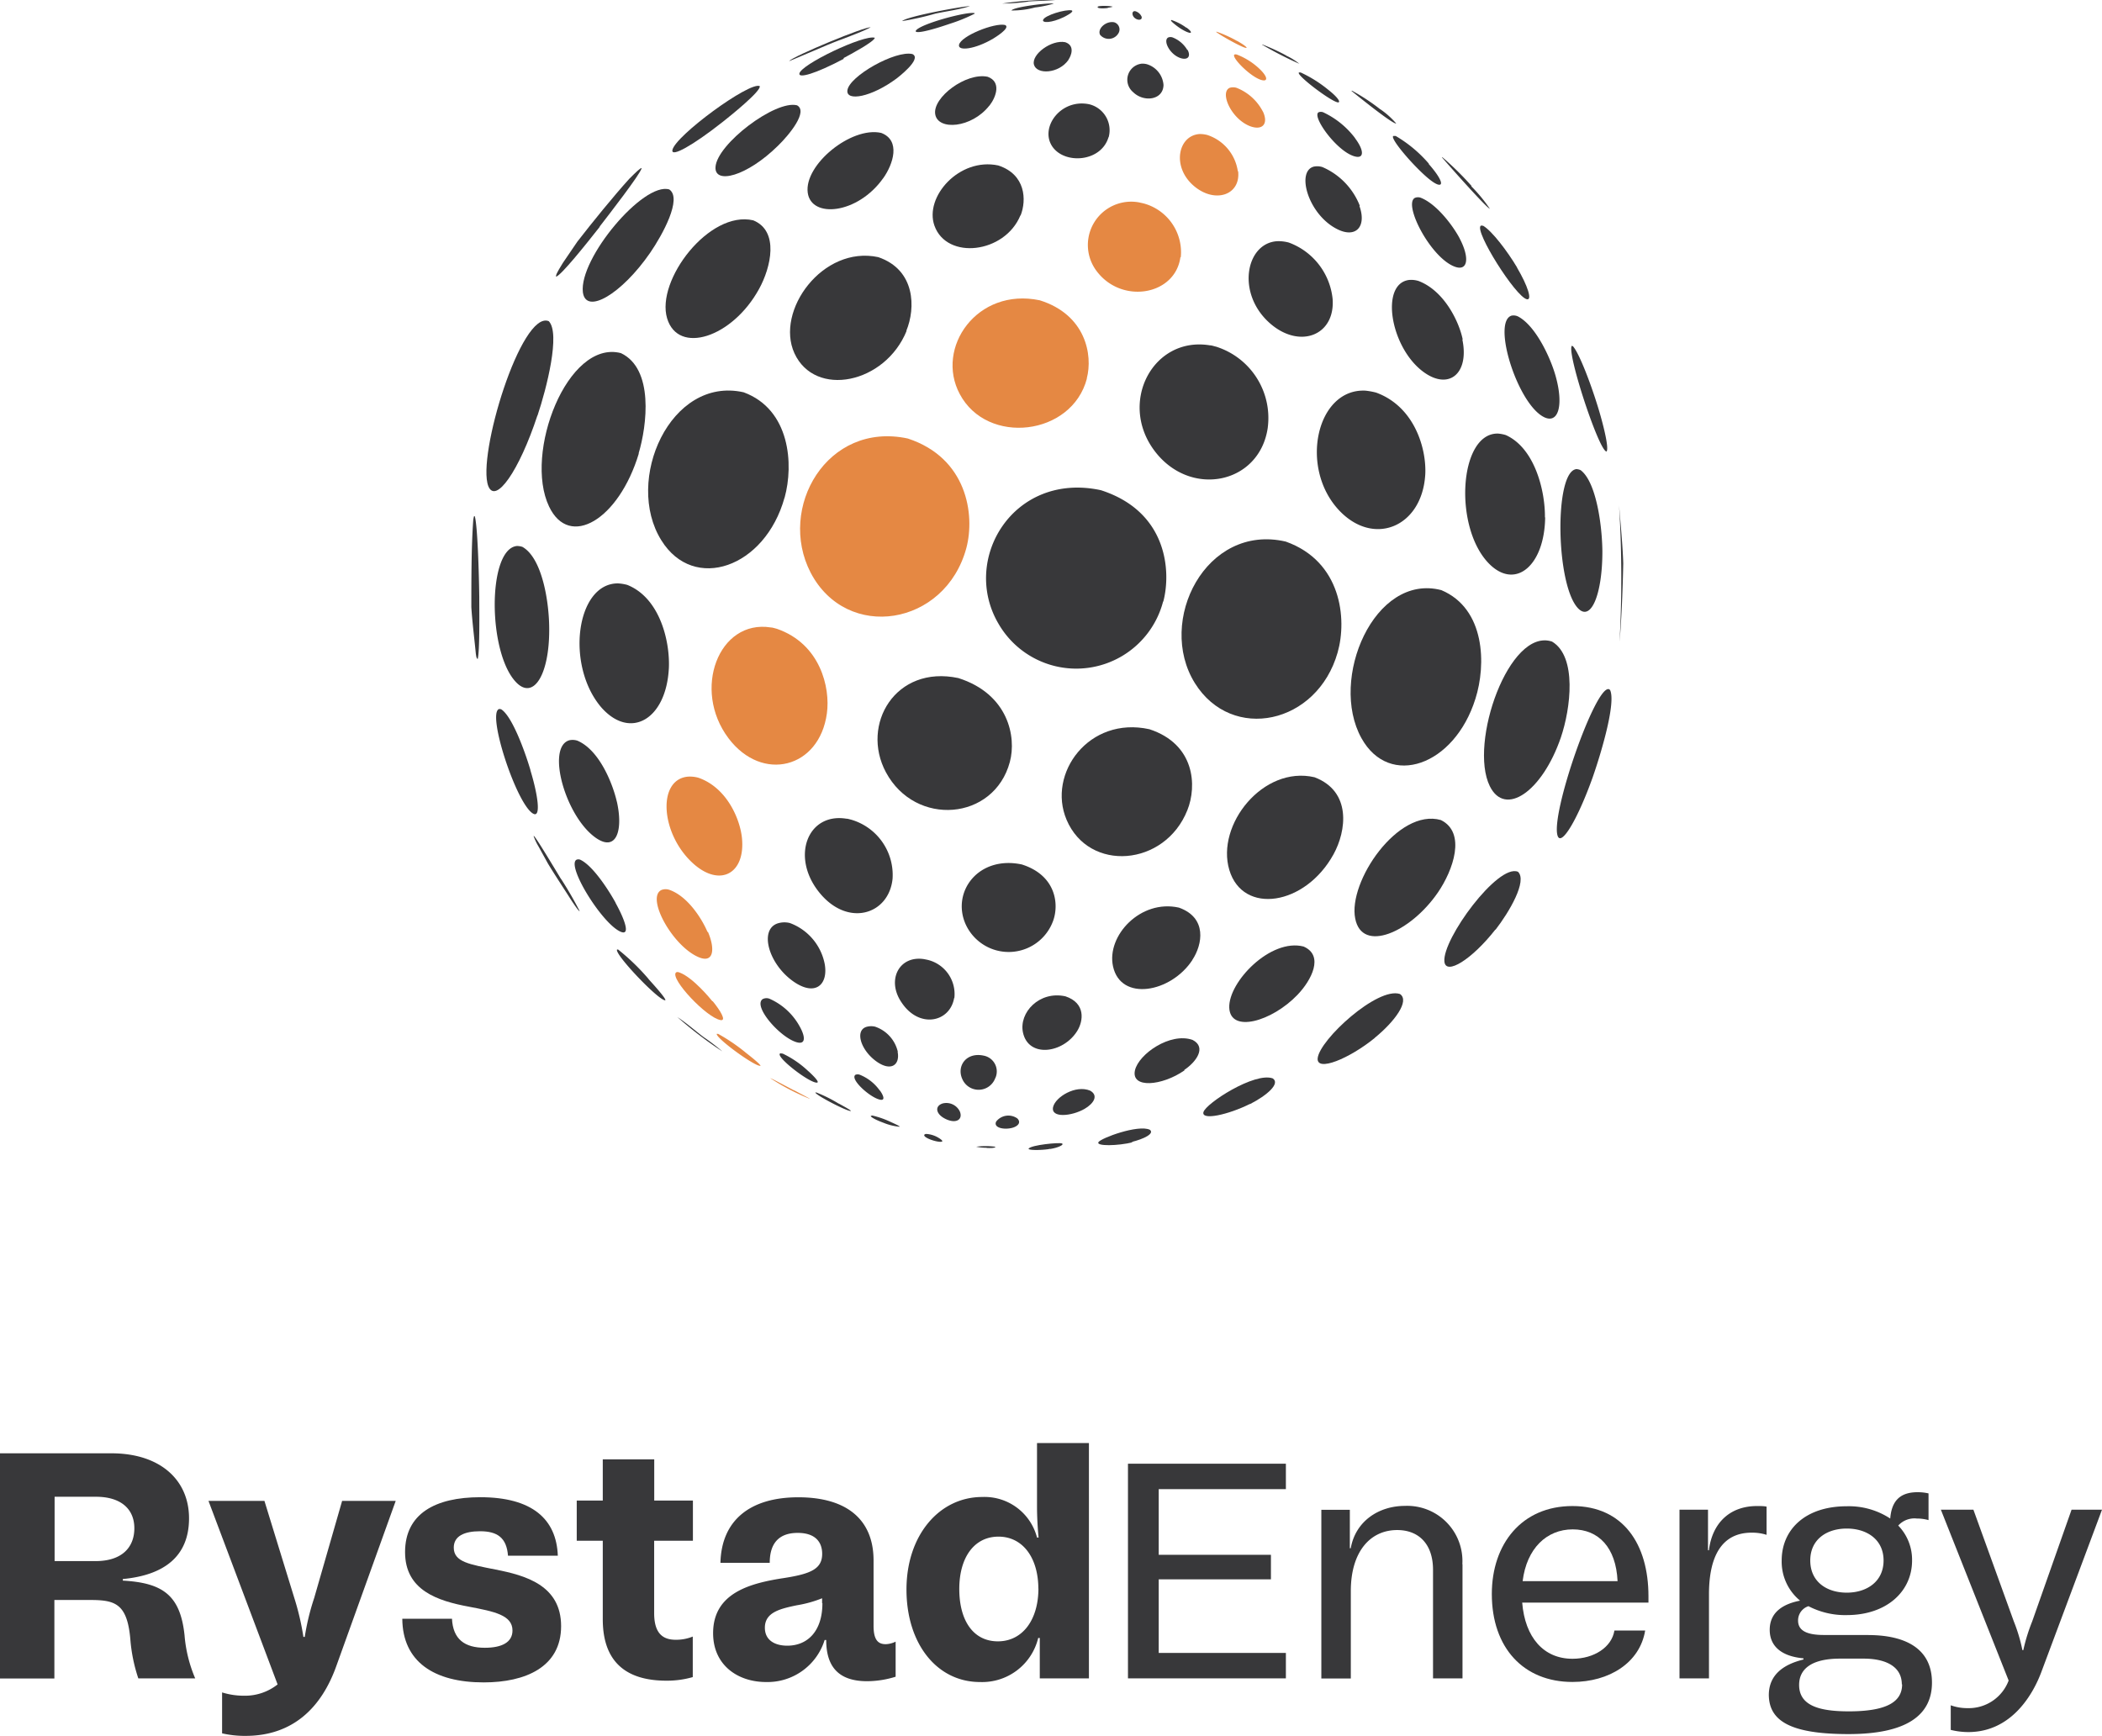 <svg xmlns="http://www.w3.org/2000/svg" viewBox="0 0 281 232.09"><defs><style>.cls-1{fill:#e58843;}.cls-2{fill:#38383a;}</style></defs><g id="Capa_2" data-name="Capa 2"><g id="Layer_1" data-name="Layer 1"><path class="cls-1" d="M129.19,73.25c-2.81,10.48-16,12.58-20.83,3.3-4.46-8.65,2.2-20.24,13-17.92,7.92,2.6,9,10.17,7.83,14.62"/><path class="cls-1" d="M110.54,95.38c-1,7.36-8.66,9.29-13.15,3.33-4.9-6.5-1.32-15.92,5.65-14.82.24,0,.57.13.81.18,5.8,2,7.17,7.85,6.69,11.31"/><path class="cls-1" d="M145.3,50.61c-2,7.67-13.34,9-17,2.07C125,46.51,130.6,38.39,139,40.15c6.14,1.92,7.12,7.31,6.28,10.46"/><path class="cls-1" d="M157.8,34.39c-.7,5.09-7.79,6.31-11.15,1.92a5.79,5.79,0,0,1,5.62-9.25l.58.13a6.76,6.76,0,0,1,5,7.2"/><path class="cls-1" d="M99.19,112.08c.45,4.71-2.89,6.53-6.4,3.48-4.44-3.87-5-11.2-.94-11.71a4.12,4.12,0,0,1,1.53.14c3.82,1.34,5.57,5.57,5.81,8.09"/><path class="cls-1" d="M94.63,124.57c1,2.32.78,4.24-1.2,3.42-3.51-1.45-7.12-8-5-9a1.55,1.55,0,0,1,1.1,0c2.54.92,4.42,4.09,5.06,5.64"/><path class="cls-1" d="M165.52,22.92c.33,3.15-3.06,4.31-5.85,2-3.1-2.57-2.19-6.82.7-7a4,4,0,0,1,1,.12,6,6,0,0,1,4.1,4.83"/><path class="cls-1" d="M168.82,14.89c.77,1.62,0,2.59-1.66,2-2.56-.95-4.15-4.54-2.77-5.15a1.57,1.57,0,0,1,.91,0,6.71,6.71,0,0,1,3.52,3.17"/><path class="cls-1" d="M95.27,133.85c1.09,1.34,1.84,2.65,1.08,2.54-1.85-.27-6.76-5.49-6-6.35.13-.13.32-.08.53,0,1.79.69,4.11,3.52,4.36,3.84"/><path class="cls-1" d="M99.73,140.77c1.89,1.48,1.92,1.66,1.94,1.73-.68.17-5.94-3.66-5.86-4.27,0,0,.07,0,.19,0a24.53,24.53,0,0,1,3.73,2.54"/><path class="cls-1" d="M168.49,9.32c.92.92.95,1.45.45,1.43-1.35-.05-4.32-3-3.94-3.43.08-.09.28-.05.41,0a9.24,9.24,0,0,1,3.08,2"/><path class="cls-1" d="M106.19,145.79c2,1.06,2,1.06,2.1,1.14a30.22,30.22,0,0,1-5.31-2.77H103c.3.12.3.12,3.15,1.63"/><path class="cls-1" d="M165.41,5.48c.2.12,1.22.7,1.24.91-.23.21-3.89-1.88-4.08-2.14l0,0,.1,0a16.9,16.9,0,0,1,2.71,1.23"/><path class="cls-2" d="M104.88,66.53c-2.6,9.39-12.14,12.7-16.47,5.71-5-8,1.21-22,11-19.79,6.24,2.3,6.7,9.68,5.48,14.08"/><path class="cls-2" d="M89.41,89.42c-.38,6.77-5.14,9.53-9,5.19C75.57,89,77,78,82.6,78a5.92,5.92,0,0,1,1.25.2c4.44,1.77,5.76,7.71,5.56,11.27"/><path class="cls-2" d="M121.2,44.23c-2.87,7.08-12.24,9-15,3-2.59-5.68,3.78-14.45,11.21-12.85,5,1.71,5,6.83,3.75,9.85"/><path class="cls-2" d="M136.41,28.8c-2.1,5.09-9.83,6-11.49,1.38-1.38-3.86,3.32-9.16,8.52-8.06,3.7,1.2,3.8,4.65,3,6.68"/><path class="cls-2" d="M82.46,107.16c.85,3.75,0,6.64-2.6,5-4.22-2.69-6.93-12.31-3.73-13.19a2.07,2.07,0,0,1,1.06.06c3,1.28,4.76,5.9,5.27,8.16"/><path class="cls-2" d="M82.28,120.7c1.21,2.19,2,4.35.78,3.91-2.44-.89-7.38-8.84-6-9.66a.67.67,0,0,1,.52,0c1.67.79,3.75,4,4.71,5.74"/><path class="cls-2" d="M148.19,18.34c-1,3.38-6,3.68-7.58,1.15s1.24-6.33,5-5.55a3.57,3.57,0,0,1,2.6,4.4"/><path class="cls-2" d="M155.54,11.32c0,2.07-2.64,2.4-4.06,1a2.16,2.16,0,0,1,1.18-3.81,2.36,2.36,0,0,1,.64.07,3.14,3.14,0,0,1,2.24,2.78"/><path class="cls-2" d="M86.71,130.92c2.34,2.57,2.26,2.76,2.23,2.82-.86.09-6.83-6.19-6.45-6.78a.41.41,0,0,1,.15,0,29.73,29.73,0,0,1,4.07,3.94"/><path class="cls-2" d="M94,138.62a28.77,28.77,0,0,1,2.56,1.95,52.28,52.28,0,0,1-6-4.58h0c1.21.79,2.29,1.75,3.43,2.62"/><path class="cls-2" d="M158.77,6.68c.5,1-.13,1.38-1,1.07-1.47-.52-2.36-2.44-1.55-2.76a.94.94,0,0,1,.5,0,3.94,3.94,0,0,1,2,1.69"/><path class="cls-2" d="M158.6,3.68c.52.37.74.67.52.71-.06,0-.39,0-1.34-.6-.49-.32-1.35-1-1.23-1.08s.09,0,.16,0a7.18,7.18,0,0,1,1.89,1"/><path class="cls-2" d="M119.32,117.5c-.5,4.86-6.14,6.57-9.94,1.64-3.63-4.7-1.38-10.5,3.76-9.68.2,0,.45.09.64.13a7.7,7.7,0,0,1,5.54,7.91"/><path class="cls-2" d="M155.49,80.41a12,12,0,0,1-22,3c-5.09-8.64,2-20.39,13.68-17.87,9,2.9,9.38,11,8.34,14.9"/><path class="cls-2" d="M135,101.87c-2.1,7.86-12.63,8.73-16.57,1.38-3.41-6.38,1.28-14.38,9.69-12.59,6.68,2.13,7.78,7.87,6.88,11.21"/><path class="cls-2" d="M169.48,57.17c-1.09,7.62-10.48,9.47-15.22,3s-.07-15.23,7.47-14c.26,0,.59.13.84.18a10,10,0,0,1,6.91,10.79"/><path class="cls-2" d="M178.15,40c.34,4.89-4.46,6.71-8.42,3.19-4.5-4-3.17-10.69,1-10.94a5.19,5.19,0,0,1,1.56.18A9,9,0,0,1,178.15,40"/><path class="cls-2" d="M110.25,128.89c.48,2.67-1.16,4.33-4,2.46-3.57-2.36-4.88-7.26-2.12-7.94a3,3,0,0,1,1.46,0,7.33,7.33,0,0,1,4.65,5.43"/><path class="cls-2" d="M181.73,27.53c1,2.81-.51,4.37-3,3.09-3.85-1.95-5.48-7.7-3.11-8.34a2.3,2.3,0,0,1,1.17.06,9.34,9.34,0,0,1,5,5.19"/><path class="cls-2" d="M181.16,18.5c1.16,1.55,1.21,2.65.12,2.45-2.39-.43-6-5.42-5-5.94a.84.84,0,0,1,.6,0,11.39,11.39,0,0,1,4.28,3.47"/><path class="cls-2" d="M106.86,137.16c.78,1.35.92,2.53-.32,2.2-2.21-.6-5.91-4.79-4.6-5.77a1.11,1.11,0,0,1,.92-.06,8.5,8.5,0,0,1,4,3.63"/><path class="cls-2" d="M108.08,143.23c.38.35,1.6,1.49,1.13,1.52-1,.06-5.45-3.38-4.95-3.88.08-.08.22,0,.38,0a13.21,13.21,0,0,1,3.44,2.37"/><path class="cls-2" d="M177.56,12c1.28,1,1.69,1.68,1.33,1.69-.82,0-5.72-3.71-5.24-4,0,0,.15,0,.23,0A17.11,17.11,0,0,1,177.56,12"/><path class="cls-2" d="M112.12,147.54c1.56.86,1.6.92,1.63,1-.47.09-4.73-2.13-4.75-2.47,0,0,0,0,.14,0a19,19,0,0,1,3,1.5"/><path class="cls-2" d="M171.91,7.42a8.55,8.55,0,0,1,1.79,1.11,48.84,48.84,0,0,1-5-2.57h.09a28.12,28.12,0,0,1,3.14,1.45"/><path class="cls-2" d="M178.82,87.23c-2.72,9.61-14.14,12.06-19.09,4.1-5.15-8.29,1.48-21.39,12.15-18.92,7.43,2.64,8.22,10.31,6.94,14.82"/><path class="cls-2" d="M158.73,108.32c-3,7.55-13.16,8.35-16.15,1.28-2.62-6.19,3-13.89,11.08-12.1,6.1,2,6.37,7.59,5.07,10.82"/><path class="cls-2" d="M190.53,63.46c-.42,7-6.89,9.69-11.52,4.77-5.38-5.72-3-16.33,3.53-16a9.6,9.6,0,0,1,1.42.26c5.19,1.89,6.77,7.59,6.57,11"/><path class="cls-2" d="M195.49,45.39c.94,4.49-1.74,6.8-5.11,4.4-4.52-3.21-5.95-11.88-2-12.36a3.32,3.32,0,0,1,1.26.14c3.41,1.3,5.4,5.39,5.9,7.82"/><path class="cls-2" d="M140.78,123.13a6.32,6.32,0,0,1-11.75.31c-1.79-4.29,1.82-9.08,7.57-7.86,4.57,1.45,5,5.31,4.18,7.55"/><path class="cls-2" d="M127.55,133.44c-.56,3.24-4.65,4.13-7,.63-2.09-3-.37-6.37,3-5.83l.44.09a4.7,4.7,0,0,1,3.59,5.11"/><path class="cls-2" d="M195.14,31.9c1.35,2.59,1.08,4.35-.59,3.78-3.25-1.11-7-8.36-5.41-9.22a1.07,1.07,0,0,1,.84,0c2.14.87,4.3,3.79,5.16,5.43"/><path class="cls-2" d="M191,21.93c1.34,1.52,2,2.73,1.44,2.77S190.55,23.63,189,22s-3.09-3.6-2.74-3.82c.07,0,.22,0,.32,0a17.46,17.46,0,0,1,4.43,3.7"/><path class="cls-2" d="M120,140.65c.32,1.7-.85,2.65-2.79,1.3-2.22-1.56-3-4.32-1.25-4.69a2.28,2.28,0,0,1,1,0,4.64,4.64,0,0,1,3.06,3.35"/><path class="cls-2" d="M117.62,145.79c.5.69.72,1.35.09,1.25-1.3-.2-4.16-2.76-3.35-3.34a.81.81,0,0,1,.59,0,6,6,0,0,1,2.67,2.12"/><path class="cls-2" d="M184.54,14.62a10.92,10.92,0,0,1,2.11,1.89c-.49.13-5.94-4.32-6-4.37a.21.21,0,0,1,.11,0,27,27,0,0,1,3.75,2.47"/><path class="cls-2" d="M119.16,150.05c1.06.47,1.11.56,1.13.6a7.44,7.44,0,0,1-2.15-.52c-1.67-.62-1.74-.9-1.74-.91s.13-.07.22-.07a12,12,0,0,1,2.54.9"/><path class="cls-2" d="M197.24,93.42c-2.81,9-11.51,12-15.24,5.27-4.37-7.88,1.72-22.12,10.68-19.79,5.9,2.49,6,10,4.56,14.52"/><path class="cls-2" d="M178.27,114.22c-3.78,6.88-12.12,8.14-13.93,2.1s4.52-14,11.39-12.4c5,1.9,4.25,7.2,2.54,10.3"/><path class="cls-2" d="M206.56,69.17c-.08,6.35-3.84,9.63-7.31,6.38-5-4.71-4.27-17.69,1-17.58a4.75,4.75,0,0,1,1.05.2c3.92,1.77,5.27,7.55,5.23,11"/><path class="cls-2" d="M207.94,50.21c1.17,4.11.34,6.7-1.75,5.44-3.48-2.09-6.71-12.65-4.12-13.45a1.42,1.42,0,0,1,.82.09c2.37,1.2,4.36,5.49,5.05,7.92"/><path class="cls-2" d="M159.39,128.37c-2.86,4.36-9.57,5.58-10.6.83-.89-4.09,3.68-9,8.81-7.85,3.81,1.35,3.16,4.94,1.79,7"/><path class="cls-2" d="M144,137.85c-1.87,3-6.52,3.63-7.25.19-.56-2.66,2.19-5.6,5.68-4.83,2.71.9,2.42,3.27,1.57,4.64"/><path class="cls-2" d="M202.8,35.78c1.45,2.46,2.06,4.4,1.31,4.23-1.51-.35-7-9.06-6.17-9.82.08-.07.21,0,.34,0,1.18.7,3.22,3.38,4.52,5.56"/><path class="cls-2" d="M196.7,24.92a20.89,20.89,0,0,1,2.47,3c-.6-.24-6.4-6.84-6.41-6.89l.07,0a40.05,40.05,0,0,1,3.87,3.81"/><path class="cls-2" d="M133.06,144.11a2.37,2.37,0,0,1-4.43.13c-.76-1.72.55-3.6,2.87-3.1a2.15,2.15,0,0,1,1.56,3"/><path class="cls-2" d="M128.31,148.6c.42,1-.37,1.66-1.74,1.08s-1.67-1.64-.75-2.07a1.29,1.29,0,0,1,.42-.12,2,2,0,0,1,2.07,1.11"/><path class="cls-2" d="M125.52,152.16c.15.09.63.41.38.48-.53.15-2.61-.54-2.32-.94a.37.37,0,0,1,.27-.09,3.6,3.6,0,0,1,1.67.55"/><path class="cls-2" d="M208.66,98.6c-2.49,7.25-7.46,10.66-9.5,6.51-2.84-5.75,2.59-21.24,8.32-19.33,3.36,2,2.5,8.94,1.18,12.82"/><path class="cls-2" d="M192.22,119.33c-3.69,5.37-10.14,8.13-11.05,3.49-1-4.91,5.71-14.81,11.45-13.18,3.43,1.69,1.64,6.72-.4,9.69"/><path class="cls-2" d="M214.21,73.74c0,5.6-1.46,9.27-3.15,7.69-3.09-2.89-3.35-18.45-.31-18.71a1.54,1.54,0,0,1,.55.14c2.08,1.55,2.88,7.35,2.91,10.88"/><path class="cls-2" d="M213.55,54.2c.63,2,1.6,5.67,1.22,6.17-1,0-5.34-13.2-4.65-14.13a.41.41,0,0,1,.17.07c.82.94,2.29,4.77,3.26,7.89"/><path class="cls-2" d="M173.46,133c-3.43,3.59-9,5.17-9.13,1.73s5.52-9.31,9.93-8.18c2.79,1.21,1.05,4.52-.8,6.45"/><path class="cls-2" d="M158.33,143.12c-3,2.08-7.13,2.44-6.61,0,.49-2.2,4.74-5.14,7.71-4.08,1.94,1,.41,3-1.1,4"/><path class="cls-2" d="M145,148.25c-1.72,1-4.56,1.28-4.22-.24.31-1.33,3-3,4.95-2.19,1.15.64.5,1.71-.73,2.43"/><path class="cls-2" d="M135.33,150.79c-1.09.3-2.59,0-2.15-.85a2.07,2.07,0,0,1,2.81-.41c.56.55.09,1.05-.66,1.26"/><path class="cls-2" d="M212.91,103.94c-2,5.59-4.18,9.25-4.68,7.82-1-2.86,5.09-20.27,6.87-19.61a.76.76,0,0,1,.14.11c.77,1.61-1,7.86-2.33,11.68"/><path class="cls-2" d="M199.9,124.29c-3.13,4-6.63,6.17-6.81,4.27-.29-3,7.17-13.15,9.84-12,1.28,1.22-1.18,5.39-3,7.74"/><path class="cls-2" d="M216.51,85.75a157.39,157.39,0,0,0-.07-18.18c.19,2.32.49,5.42.56,7.75-.06,3.14-.22,7.33-.49,10.46v0"/><path class="cls-2" d="M183.8,138.76c-3.36,2.75-7.84,4.63-7.65,2.72.26-2.48,8-9.58,11-8.58,1.35.91-.72,3.7-3.37,5.86"/><path class="cls-2" d="M167.09,147.6c-2.86,1.43-6.52,2.25-6.21,1.09s6.83-5.38,9.26-4.51c1.06.69-.78,2.28-3,3.42"/><path class="cls-2" d="M151.5,152.71c-2.12.52-5,.55-4.66,0s5.31-2.39,6.87-1.66c.66.5-.75,1.23-2.5,1.65"/><path class="cls-2" d="M140.22,153.64c-1.21.17-2.87.16-2.71-.07.36-.49,4.08-.85,4.45-.69s-.51.57-1.51.73l-.23,0"/><path class="cls-2" d="M131.89,153.46a6.92,6.92,0,0,1-1.39-.14,9.54,9.54,0,0,1,2.54,0c.11.1-.28.15-.4.16a7,7,0,0,1-.75,0"/><path class="cls-2" d="M85.4,60.63c-2.68,8.88-9.3,12.79-12,7.09C70,60.61,75.85,45.37,83,47.21c4.44,2.09,3.49,9.69,2.37,13.42"/><path class="cls-2" d="M73.42,84.23c0,5.86-2,9.21-4.24,7.17-4-3.7-4.09-18-.08-18.4a2.34,2.34,0,0,1,.74.12c2.67,1.51,3.6,7.47,3.58,11.11"/><path class="cls-2" d="M101.47,38.64c-3.58,6.52-10.82,8.83-12.29,3.92-1.52-5.08,5.63-14.48,11.52-13.1,3.49,1.43,2.37,6.28.77,9.18"/><path class="cls-2" d="M118.07,23.82c-3.41,4.82-9.62,5.42-10.09,1.95-.51-3.74,5.82-8.9,9.82-8,2.64,1,1.61,4.17.27,6.06"/><path class="cls-2" d="M70.91,103c1,3.29,1.43,6.34.39,5.8-2.21-1.14-6.24-13.41-4.59-14a.54.54,0,0,1,.33.06c1.48,1,3.18,5.75,3.87,8.1"/><path class="cls-2" d="M75,117.51a48.18,48.18,0,0,1,2.49,4.31c-.06,0-.14,0-1.07-1.38-.95-1.51-2.28-3.5-3.18-5L72,113.19a8.06,8.06,0,0,1-.67-1.41h.06c.32.37,1,1.42,3.59,5.72"/><path class="cls-2" d="M132.25,14.13c-2.35,3-6.88,3.37-7.23,1.13s4.11-5.59,7-5c1.85.66,1.18,2.65.27,3.84"/><path class="cls-2" d="M142.84,8c-1.3,1.87-4.26,2-4.62.64s2.32-3.36,4.18-3c1.36.46.78,1.84.44,2.33"/><path class="cls-2" d="M149.59,4.3a1.5,1.5,0,0,1-2.53.35c-.4-.82.81-1.89,1.89-1.67a1,1,0,0,1,.64,1.32"/><path class="cls-2" d="M152.58,2.15c.18.4-.16.58-.56.44-.64-.22-.79-.93-.45-1.08a.4.4,0,0,1,.24,0,1.34,1.34,0,0,1,.77.65"/><path class="cls-2" d="M71.85,55.53C69.39,63,66.26,67.43,65.28,65c-1.56-4,4.4-23.56,8.08-22.06,1.59,1.62-.29,9-1.51,12.64"/><path class="cls-2" d="M64.07,79.85c0,1.71.08,7.35-.22,8.28-.16-.2-.16-.2-.24-.73-.18-1.87-.49-4.36-.6-6.23,0-3.43,0-8,.24-11.41a3.18,3.18,0,0,1,.12-.74l.1,0c.37,1.24.56,7.61.6,10.81"/><path class="cls-2" d="M86.92,33.79c-3.82,5.54-8.6,8.35-9,5.28C77.39,34.56,86,24.29,89.47,25.33c1.77,1.19-.9,6.06-2.55,8.46"/><path class="cls-2" d="M104,19.49c-4.19,4.12-8.49,5.19-8.35,2.85.18-3.07,8-9,10.9-8.26,1.51.82-1,3.9-2.55,5.41"/><path class="cls-2" d="M119.85,10.5c-3.36,2.5-6.73,3.08-6.57,1.6.2-1.91,6.46-5.42,8.7-4.87,1.36.65-2.1,3.24-2.13,3.27"/><path class="cls-2" d="M132.76,5.17c-2.38,1.41-4.71,1.7-4.56.84.22-1.2,4.77-3,6.16-2.67.84.37-1.5,1.77-1.6,1.83"/><path class="cls-2" d="M142.21,2.29c-1.65.79-2.9.8-2.77.38.18-.61,3-1.46,3.83-1.28.41.18-.91.82-1.06.9"/><path class="cls-2" d="M148.1,1.07c-1,.12-1.47,0-1.35-.17s1.71-.13,2,0h0v0a4,4,0,0,1-.67.14"/><path class="cls-2" d="M80.18,30.32C78.28,32.74,75,36.83,74.33,37c0-.24,0-.37.91-1.84l1.94-2.85c2-2.58,4.77-6,6.94-8.4,1-1,1.42-1.39,1.65-1.45l0,.05c-.21.82-4.36,6.17-5.62,7.8"/><path class="cls-2" d="M96.56,16.34c-3.94,3.11-6.87,4.74-6.67,3.72.36-1.89,10.29-9.17,11.67-8.55.26.64-4.12,4.14-5,4.83"/><path class="cls-2" d="M112.8,7.86c-3.91,2.07-6,2.59-5.94,2,.08-1.19,8.66-5.28,10.09-4.81l0,0c-.08.52-3.23,2.21-4.19,2.72"/><path class="cls-2" d="M127,3.17c-3.75,1.29-4.78,1.26-4.56.92.59-.9,6.91-2.6,7.85-2.33v.07A21.77,21.77,0,0,1,127,3.17"/><path class="cls-2" d="M138.36,1a11.63,11.63,0,0,1-3.15.4c.32-.5,5.18-1.06,5.66-.92a14.82,14.82,0,0,1-2.51.52"/><path class="cls-2" d="M110.64,6c-5.09,2.16-5.09,2.16-5.16,2.17.66-.71,10.23-4.67,10.9-4.51-1.85.94-3.84,1.53-5.74,2.34"/><path class="cls-2" d="M125.05,1.82a38.38,38.38,0,0,1-4.45,1c.59-.62,8.14-2,9.06-2h0c-1.5.48-3.07.67-4.61,1"/><path class="cls-2" d="M137.44.22A24.62,24.62,0,0,1,134,.47,42.57,42.57,0,0,1,141.08,0c-1.21.11-2.43.11-3.64.2"/><path class="cls-2" d="M26.1,224.4H18.49a21.75,21.75,0,0,1-1.07-5.28c-.43-4.81-2.11-5.2-5.46-5.2H7.27v10.5H0V194.31H14.91c6.45,0,10.36,3.52,10.36,8.69s-3.43,7.61-8.85,8.12v.21c5.33.3,7.68,1.94,8.25,7.3a18.42,18.42,0,0,0,1.42,5.76ZM7.28,208.72h5.51c3.48,0,5.17-1.81,5.17-4.39s-1.81-4.21-5.12-4.21H7.3v8.6Z"/><path class="cls-2" d="M45.67,200.67H52.9l-7.91,22c-2,5.67-5.86,9.42-12.17,9.42a13.46,13.46,0,0,1-3.13-.34v-5.47a9.78,9.78,0,0,0,3,.44,7,7,0,0,0,4.42-1.51l-9.24-24.54h7.48l4,13a34.76,34.76,0,0,1,1.21,5.19h.18A31.64,31.64,0,0,1,42,213.66l3.74-13ZM40,220.4a3.09,3.09,0,0,1,.08-.3Z"/><path class="cls-2" d="M60.42,216.4c.13,2.79,1.71,3.91,4.39,3.91,2.28,0,3.7-.73,3.7-2.31,0-2.06-2.45-2.54-5.81-3.18-4.21-.78-8.55-2.19-8.55-7.3s4-7.34,10.06-7.34c6.92,0,10.18,2.92,10.36,7.82H67.91c-.18-2.4-1.42-3.27-3.73-3.27-2.11,0-3.52.64-3.52,2.19,0,1.94,2.15,2.24,5.58,2.93,4,.78,8.77,2.1,8.77,7.57s-4.77,7.52-10.35,7.52c-6.62,0-10.84-2.75-10.88-8.51h6.65Z"/><path class="cls-2" d="M92.61,206H87.45v9.68c0,2.67,1.12,3.56,2.88,3.56a5.89,5.89,0,0,0,2.28-.43v5.42a12.4,12.4,0,0,1-3.52.48c-4.81,0-8.51-2-8.51-8.21V206H77.1v-5.37h3.48v-5.51h6.88v5.51h5.17V206Z"/><path class="cls-2" d="M119.73,219.49v4.69a12.9,12.9,0,0,1-3.82.6c-4,0-5.46-2.15-5.46-5.51h-.21a8,8,0,0,1-7.82,5.62c-3.82,0-7.09-2.28-7.09-6.53,0-5.42,5-6.7,9.58-7.39,3.48-.55,5-1.21,5-3.22,0-1.56-.9-2.8-3.27-2.8s-3.74,1.24-3.74,4H96.31c.14-5.72,4-8.76,10.41-8.76s10.06,2.92,10.06,8.46l0,8.73c0,1.93.64,2.45,1.63,2.45A3.23,3.23,0,0,0,119.73,219.49Zm-9.83-5.16v-.64a15.8,15.8,0,0,1-3.39.94c-2.24.47-4.26.94-4.26,3,0,1.67,1.33,2.4,3,2.4,2.71,0,4.69-1.94,4.69-5.67Z"/><path class="cls-2" d="M138.64,192.94h6.93V224.4H139V219h-.21a7.71,7.71,0,0,1-7.78,5.89c-5.76,0-9.83-5.11-9.83-12.37s4.39-12.37,10.13-12.37a7.24,7.24,0,0,1,7.32,5.42h.21c-.14-1.42-.21-2.93-.21-4.21V193Zm.17,19.51c0-4.21-2.11-7-5.33-7s-5.24,2.75-5.24,7,1.89,7,5.16,7,5.42-2.84,5.42-7.09Z"/><path class="cls-2" d="M171.9,199.1h-17v8.78h15v3.28h-15V221h17v3.4H150.79V195.7H171.9Z"/><path class="cls-2" d="M195.51,209.15V224.4h-3.94V209.89c0-3.47-1.93-5.32-4.79-5.32-3.62,0-6.2,2.91-6.2,8.16v11.69h-3.94V201.86h3.81V207h.12c.65-3.64,3.77-5.66,7.25-5.66a7.38,7.38,0,0,1,7.67,7.79Z"/><path class="cls-2" d="M220.39,214.27h-16.9c.38,4.67,2.87,7.51,6.72,7.51,2.86,0,5.25-1.53,5.61-3.78h4.11c-.71,4.34-4.84,6.88-9.72,6.88-6.52,0-10.78-4.55-10.78-11.76,0-6.69,4-11.76,10.78-11.76s10.16,5.09,10.16,12.06v.86Zm-16.85-2.87h12.7c-.21-4.51-2.54-6.92-6-6.92s-6.15,2.53-6.69,6.92Z"/><path class="cls-2" d="M236.16,201.43v3.78a6.36,6.36,0,0,0-2-.29c-3.94,0-5.7,3.08-5.7,8.24V224.4h-3.94V201.85h3.81v5.42h.12c.45-3.64,2.79-5.91,6.43-5.91.49,0,.91,0,1.22.07Z"/><path class="cls-2" d="M249.78,218.61c3.8,0,8.49,1.11,8.49,6.36,0,4.39-3.45,6.88-11.15,6.88s-10.61-1.72-10.66-5.21c0-2.7,1.93-4.1,4.63-4.76v-.16c-2.91-.26-4.51-1.6-4.51-3.81,0-2.42,1.88-3.48,4.06-3.9a6.74,6.74,0,0,1-2.46-5.37c0-4.13,3.15-7.25,8.69-7.25a10.07,10.07,0,0,1,5.82,1.64c.16-2,1-3.52,3.64-3.52a6.41,6.41,0,0,1,1.48.16v3.57a5.71,5.71,0,0,0-1.56-.21,2.92,2.92,0,0,0-2.49.94,6.56,6.56,0,0,1,1.85,4.67c0,4.14-3.4,7.3-8.73,7.3a10.59,10.59,0,0,1-5.12-1.19,2,2,0,0,0-1.39,1.92c0,1.22.94,1.93,3.45,1.93h6Zm4.46,6.6c0-2.42-2.18-3.45-5.12-3.45H246c-3.9,0-5.49,1.43-5.49,3.52,0,2.79,2.74,3.53,6.64,3.53,5.25,0,7.13-1.36,7.13-3.62ZM242,208.64c0,2.84,2.2,4.3,4.88,4.3s4.92-1.48,4.92-4.3-2.25-4.27-4.92-4.27S242,205.81,242,208.64Z"/><path class="cls-2" d="M276.94,201.85H281l-8.12,21.73c-1,2.67-3.81,8-9.76,8a9.75,9.75,0,0,1-2.34-.29V228a6.49,6.49,0,0,0,2.25.38,5.69,5.69,0,0,0,5.49-3.69l-9.06-22.84h4.35l5.4,14.93a21.81,21.81,0,0,1,1.15,3.85h.12a24.3,24.3,0,0,1,1.19-3.85l5.26-14.93Z"/></g></g></svg>